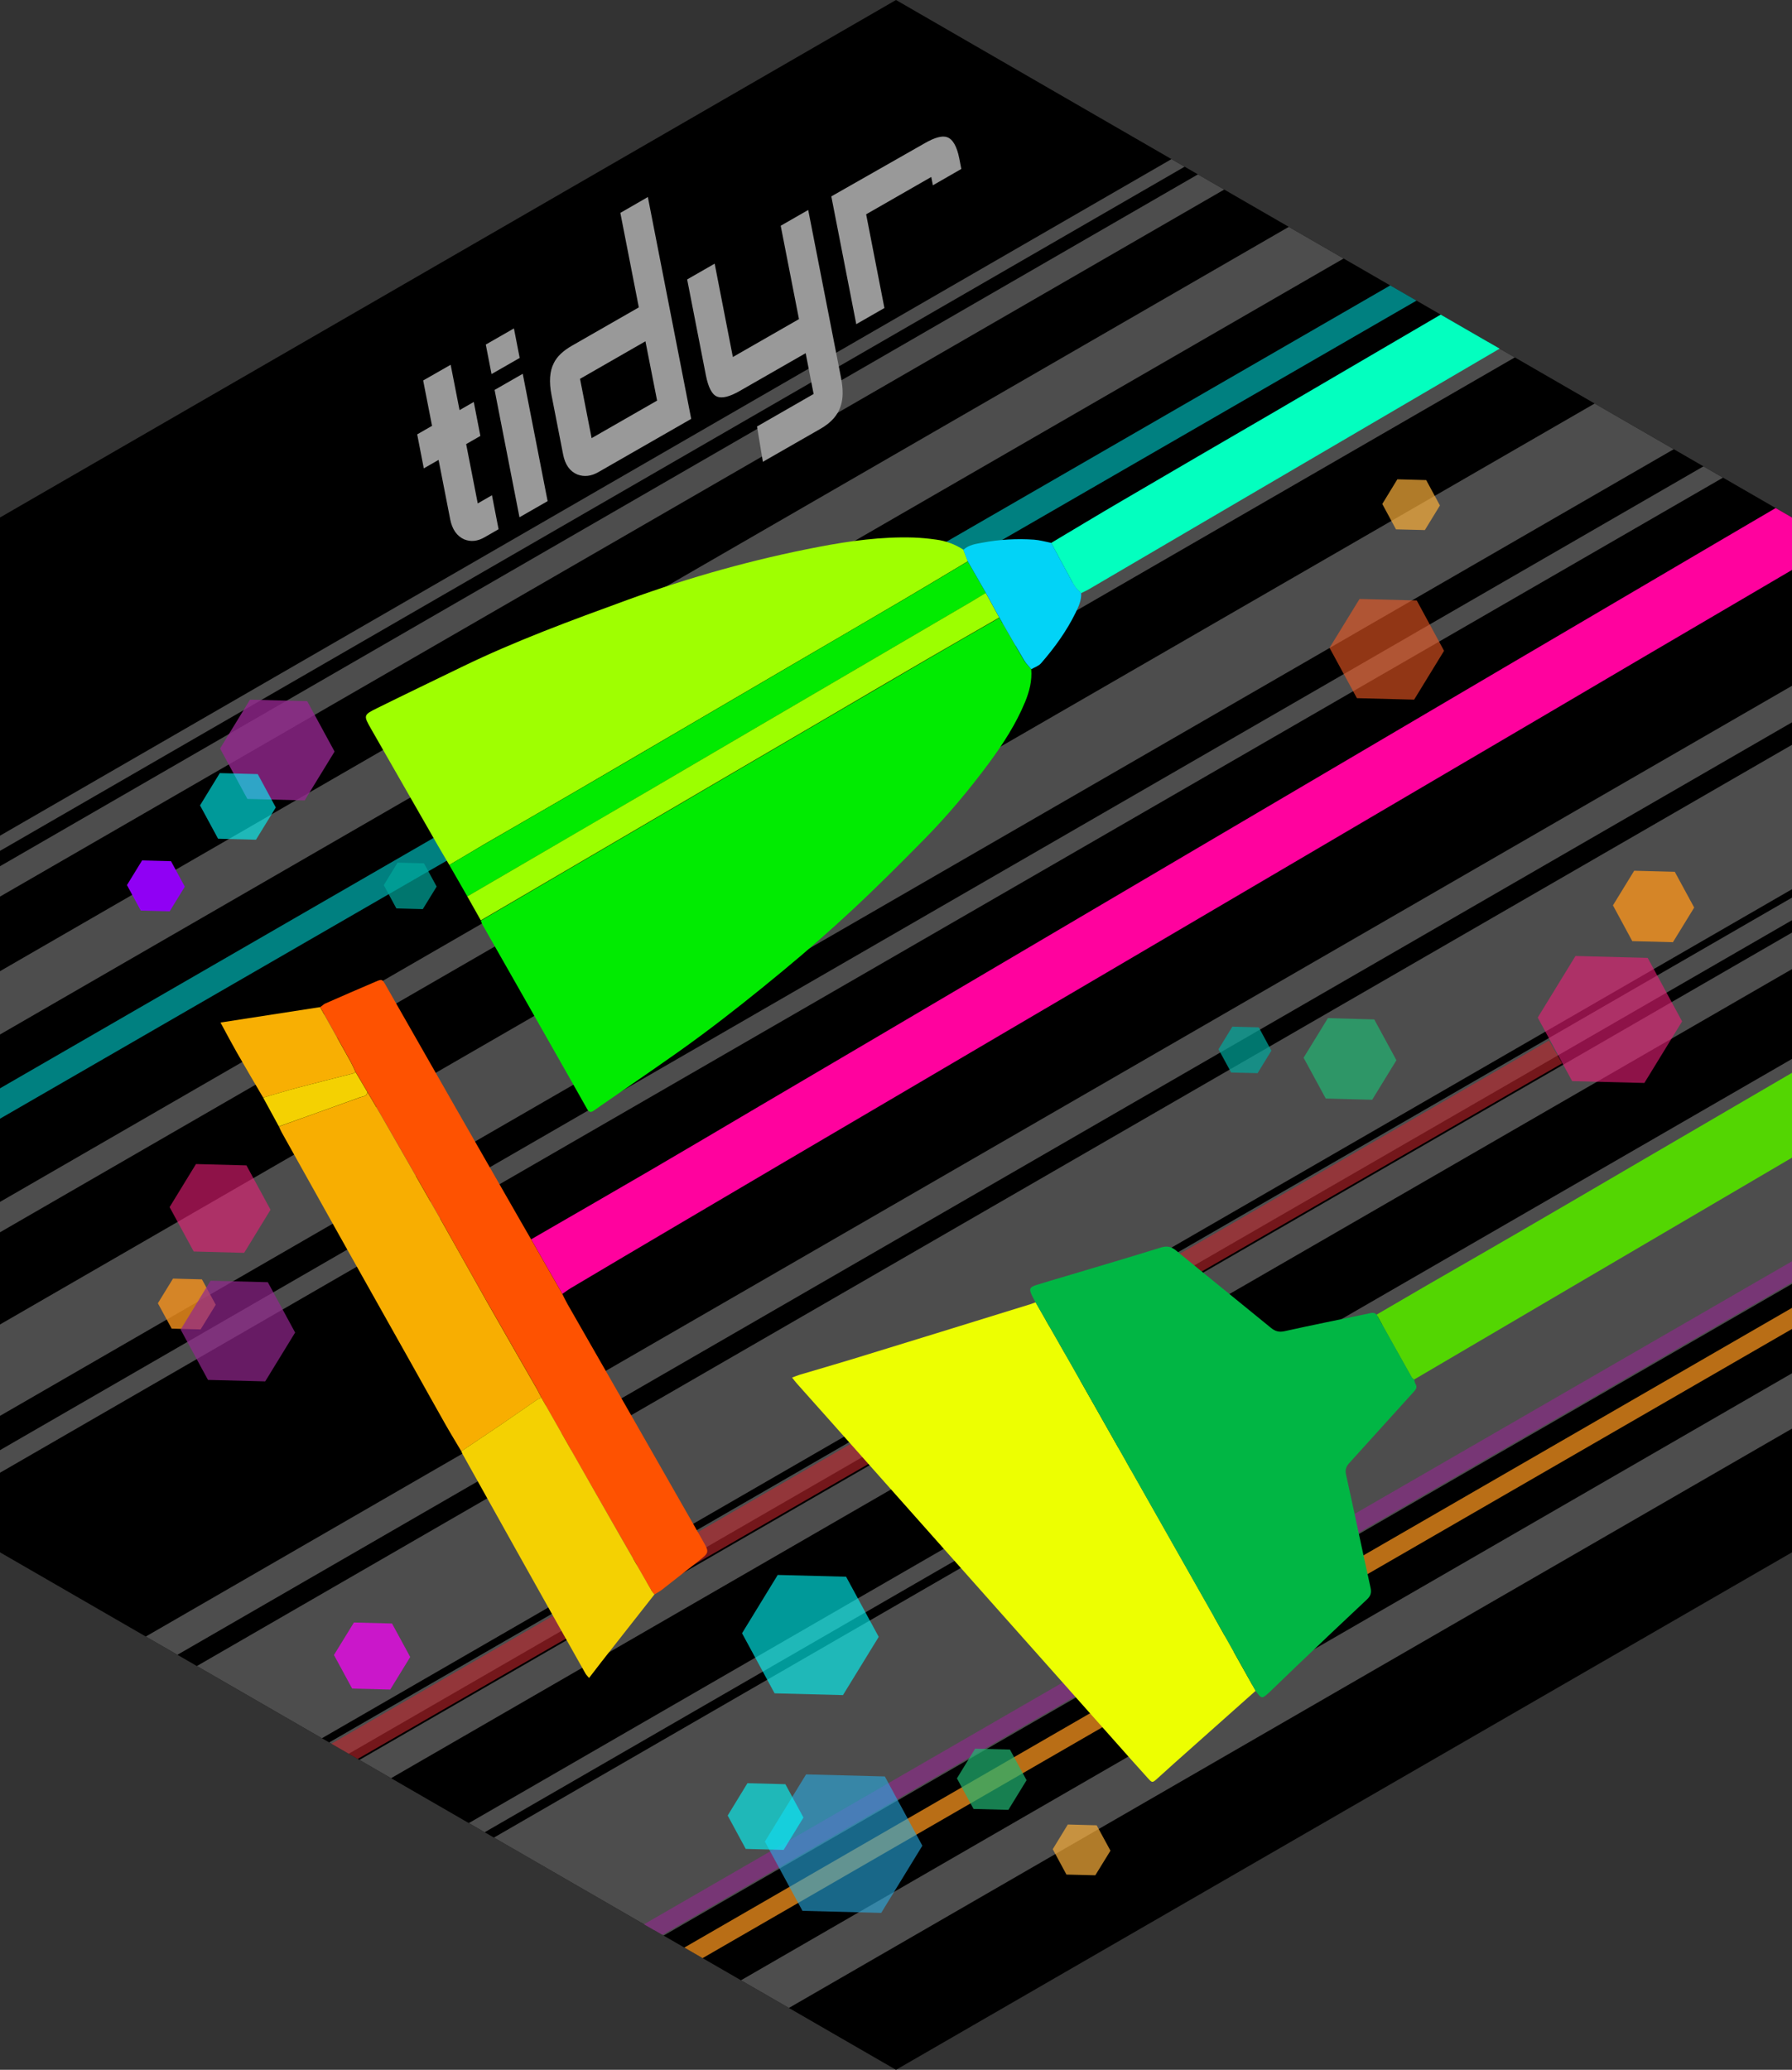<?xml version="1.0" encoding="utf-8"?>
<!-- Generator: Adobe Illustrator 26.5.0, SVG Export Plug-In . SVG Version: 6.00 Build 0)  -->
<svg version="1.1" id="Layer_1" xmlns="http://www.w3.org/2000/svg" xmlns:xlink="http://www.w3.org/1999/xlink" x="0px" y="0px"
	 viewBox="0 0 2521 2911" style="enable-background:new 0 0 2521 2911;" xml:space="preserve">
<rect x="0" y="0" width="2521" height="2911" fill="#333333" stroke="none"/>
<style type="text/css">
	.st0{clip-path:url(#SVGID_00000129914520453457762630000003393055390729069960_);}
	.st1{fill:#4D4D4D;}
	.st2{opacity:0.6;fill:#C1272D;enable-background:new    ;}
	.st3{opacity:0.6;fill:#93278F;enable-background:new    ;}
	.st4{opacity:0.75;fill:#F7931E;enable-background:new    ;}
	.st5{opacity:0.5;fill:#00FFFF;enable-background:new    ;}
	.st6{opacity:0.8;fill:#93278F;enable-background:new    ;}
	.st7{fill:#9000F4;}
	.st8{opacity:0.6;fill:#00FFFF;enable-background:new    ;}
	.st9{opacity:0.7;fill:#00A99D;enable-background:new    ;}
	.st10{opacity:0.6;fill:#F15A24;enable-background:new    ;}
	.st11{opacity:0.7;fill:#FBB03B;enable-background:new    ;}
	.st12{opacity:0.6;fill:#ED1E79;enable-background:new    ;}
	.st13{opacity:0.8;fill:#F7931E;enable-background:new    ;}
	.st14{opacity:0.7;fill:#93278F;enable-background:new    ;}
	.st15{opacity:0.7;fill:#22B573;enable-background:new    ;}
	.st16{opacity:0.6;fill:#29ABE2;enable-background:new    ;}
	.st17{opacity:0.7;fill:#FF00FF;enable-background:new    ;}
	.st18{fill:#FF029E;}
	.st19{fill:#03FFBF;}
	.st20{fill:#53D602;}
	.st21{fill:#01EB01;}
	.st22{fill:#EDFF01;}
	.st23{fill:#01B644;}
	.st24{fill:#9FFF01;}
	.st25{fill:#FE5201;}
	.st26{fill:#F8AE01;}
	.st27{fill:#F4D102;}
	.st28{fill:#02EB00;}
	.st29{fill:#9CFF00;}
	.st30{fill:#02D3F7;}
	.st31{fill:#F8AF03;}
	.st32{fill:#999999;}
</style>
<g id="Layer_3">
	<g>
		<defs>
			<polygon id="SVGID_1_" points="2521,2183.2 2521,727.8 1260.5,0 0,727.8 0,2183.2 1260.5,2911 			"/>
		</defs>
		<clipPath id="SVGID_00000000187488710125107650000007107812063184896397_">
			<use xlink:href="#SVGID_1_"  style="overflow:visible;"/>
		</clipPath>
		<g style="clip-path:url(#SVGID_00000000187488710125107650000007107812063184896397_);">
			<rect x="-172.2" y="-61.8" width="2992.7" height="2992.7"/>
			
				<rect x="-470" y="1741.9" transform="matrix(0.866 -0.5 0.5 0.866 -735.148 916.138)" class="st1" width="3623.9" height="175.9"/>
			
				<rect x="-476.6" y="1652.6" transform="matrix(0.866 -0.5 0.5 0.866 -658.531 892.031)" class="st1" width="3623.9" height="44.5"/>
			
				<rect x="-290.4" y="2068.1" transform="matrix(0.866 -0.5 0.5 0.866 -835.761 1039.349)" class="st1" width="3623.9" height="22.3"/>
			
				<rect x="-375.3" y="1890.7" transform="matrix(0.866 -0.5 0.5 0.866 -759.727 973.451)" class="st1" width="3623.9" height="27.5"/>
			
				<rect x="-222" y="2085.1" transform="matrix(0.866 -0.5 0.5 0.866 -885.771 1089.362)" class="st1" width="3623.9" height="225"/>
			
				<rect x="-448.3" y="1983.3" transform="matrix(0.866 -0.5 0.5 0.866 -820.111 950.538)" class="st1" width="3623.9" height="44.5"/>
			
				<rect x="-523.2" y="1297.6" transform="matrix(0.866 -0.5 0.5 0.866 -483 820.053)" class="st1" width="3623.9" height="27.5"/>
			
				<rect x="262.3" y="2268.5" transform="matrix(0.866 -0.5 0.5 0.866 -917.61 1139.862)" class="st1" width="2811.9" height="27.5"/>
			
				<rect x="545" y="2265.8" transform="matrix(0.866 -0.5 0.5 0.866 -888.373 1283.57)" class="st1" width="2811.9" height="67.4"/>
			
				<rect x="-720.9" y="1156.7" transform="matrix(0.866 -0.5 0.5 0.866 -440.36 781.384)" class="st1" width="3917.6" height="111.3"/>
			
				<rect x="-611.2" y="965.5" transform="matrix(0.866 -0.5 0.5 0.866 -323.141 762.085)" class="st1" width="3743.4" height="37"/>
			
				<rect x="-772.6" y="737.3" transform="matrix(0.866 -0.5 0.5 0.866 -240.678 653.498)" class="st1" width="3743.4" height="77.1"/>
			
				<rect x="-867.4" y="641.3" transform="matrix(0.866 -0.5 0.5 0.866 -195.354 590.548)" class="st1" width="3743.4" height="37"/>
			
				<rect x="-690.2" y="494.6" transform="matrix(0.866 -0.5 0.5 0.866 -93.64 658.269)" class="st1" width="3743.4" height="18.5"/>
			
				<rect x="-399.7" y="2154.5" transform="matrix(0.866 -0.5 0.5 0.866 -954.227 784.756)" class="st2" width="2774" height="37"/>
			
				<rect x="143.9" y="2347.6" transform="matrix(0.866 -0.5 0.5 0.866 -975.137 1081.693)" class="st3" width="2774" height="25.7"/>
			
				<rect x="260.3" y="2345.9" transform="matrix(0.866 -0.5 0.5 0.866 -958.673 1139.664)" class="st4" width="2774" height="25.7"/>
			<rect x="-452" y="993.7" transform="matrix(0.866 -0.5 0.5 0.866 -380.843 603.1)" class="st5" width="2774" height="37"/>
			<polygon class="st6" points="348,1123.6 309.6,1052.7 351.7,984 432.2,986.2 470.7,1057 428.6,1125.7 			"/>
			<polygon class="st7" points="198,1280.6 178.6,1244.8 199.9,1210.1 240.6,1211.2 260,1247 238.7,1281.7 			"/>
			<polygon class="st8" points="306.8,1179.6 281.4,1132.7 309.2,1087.3 362.6,1088.7 388,1135.6 360.1,1181 			"/>
			<polygon class="st9" points="557.6,1277.6 539.9,1244.9 559.3,1213.2 596.5,1214.2 614.3,1246.9 594.8,1278.6 			"/>
			<polygon class="st10" points="1908.9,981.9 1870.4,911.1 1912.6,842.4 1993.1,844.5 2031.5,915.3 1989.4,984 			"/>
			<polygon class="st11" points="1963.9,744.5 1944.6,708.8 1965.8,674.1 2006.4,675.2 2025.7,710.9 2004.5,745.5 			"/>
			<polygon class="st12" points="272.5,1760.1 238.6,1697.7 275.7,1637.1 346.7,1639 380.6,1701.4 343.5,1762 			"/>
			<polygon class="st13" points="241.5,1868.6 222.1,1832.9 243.4,1798.2 284.1,1799.3 303.5,1835 282.2,1869.7 			"/>
			<polygon class="st14" points="292.6,1940.7 254.1,1869.9 296.2,1801.2 376.8,1803.3 415.2,1874.1 373.1,1942.8 			"/>
			<polygon class="st15" points="1865.1,1545 1833.9,1487.6 1868.1,1431.9 1933.3,1433.7 1964.5,1491.1 1930.4,1546.7 			"/>
			<polygon class="st8" points="1089.7,2381.5 1043.9,2297 1094.1,2215 1190.3,2217.5 1236.2,2302.1 1185.9,2384 			"/>
			<polygon class="st15" points="1369.6,2544.1 1346.2,2501.1 1371.8,2459.3 1420.8,2460.6 1444.2,2503.7 1418.6,2545.4 			"/>
			<polygon class="st11" points="1500.3,2636.4 1481,2600.7 1502.2,2566 1542.8,2567.1 1562.2,2602.8 1540.9,2637.4 			"/>
			<polygon class="st16" points="1128.9,2687.4 1076,2590 1134,2495.5 1244.8,2498.4 1297.6,2595.8 1239.7,2690.3 			"/>
			<polygon class="st8" points="1049.1,2600.3 1023.7,2553.4 1051.5,2507.9 1104.9,2509.3 1130.3,2556.2 1102.4,2601.7 			"/>
			<polygon class="st9" points="1732,1508.4 1714.2,1475.7 1733.7,1443.9 1770.9,1444.9 1788.6,1477.6 1769.2,1509.3 			"/>
			<polygon class="st17" points="495.4,2374.8 469.8,2327.6 497.9,2281.9 551.5,2283.3 577.1,2330.4 549,2376.2 			"/>
			<polygon class="st12" points="2211.7,1520.5 2163.3,1431.1 2216.4,1344.5 2318,1347.2 2366.4,1436.5 2313.3,1523.1 			"/>
			<polygon class="st13" points="2296.3,1323.6 2269.1,1273.3 2299,1224.6 2356.1,1226.1 2383.4,1276.4 2353.5,1325.1 			"/>
			<path class="st18" d="M3007.3,517.7c-24.2,13.7-48.6,27.2-72.6,41.2c-56.7,33-113.2,66.2-169.7,99.5
				c-50.1,29.4-100.3,58.8-150.4,88.2c-50.5,29.6-100.9,59.2-151.4,88.9c-50.1,29.4-100.3,58.8-150.4,88.2
				c-50.5,29.6-100.9,59.3-151.3,89c-48.8,28.6-97.5,57.3-146.3,85.9c-52.8,31-105.7,62-158.5,93.1l-149.3,87.7
				c-50.4,29.6-100.9,59.3-151.3,88.9c-49.8,29.2-99.6,58.5-149.4,87.7c-51.1,30-102.3,60.1-153.4,90.2
				c-50.1,29.5-100.2,58.9-150.3,88.3c-49.8,29.3-99.5,58.6-149.2,87.9c-50.4,29.7-100.8,59.5-151.1,89.4c-4,2.4-7.7,5.3-11.6,8
				l-43.9-76.8c56.8-32.8,113.6-65.5,170.2-98.5c49.9-29.1,99.5-58.5,149.2-87.8c50.8-29.9,101.5-59.7,152.3-89.6
				c50.1-29.5,100.1-59,150.2-88.5c50.4-29.7,100.8-59.4,151.2-89.1c49.1-28.9,98.1-57.8,147.2-86.7
				c51.8-30.5,103.5-60.9,155.3-91.4c49.7-29.3,99.5-58.5,149.2-87.8s99.5-58.5,149.2-87.8c51.5-30.2,102.9-60.5,154.4-90.7
				c50.1-29.4,100.2-58.9,150.3-88.3c49.8-29.2,99.6-58.4,149.4-87.6c50.8-29.8,101.6-59.6,152.5-89.4
				c50.8-29.8,101.7-59.6,152.5-89.4c41-24.1,81.9-48.2,122.9-72.3c1.4-0.7,2.8-1.4,4.2-1.9V517.7z"/>
			<path class="st19" d="M3007.3-34.1c-37.4,21.7-74.8,43.3-112.2,65c-54.3,31.6-108.6,63.3-162.8,95.1
				c-49.5,28.9-99,57.9-148.5,86.9c-50.8,29.8-101.7,59.5-152.5,89.3c-48.5,28.4-96.9,56.8-145.4,85.2
				c-52.9,30.9-105.8,61.8-158.7,92.7c-50.2,29.3-100.4,58.7-150.5,88.1c-51.5,30.1-103,60.3-154.6,90.5
				c-49.1,28.8-98.3,57.5-147.4,86.3c-47.4,27.8-94.9,55.6-142.3,83.4c-3.7,2.2-7.7,3.9-11.5,5.8c-2.9-3-6.2-5.7-8.5-9.1
				c-3.1-4.5-5.5-9.4-8.1-14.2c-8.5-15.8-17.1-31.5-25.6-47.3c33.1-19.7,66-39.6,99.2-59c71.9-42.1,143.8-84,215.8-125.8
				c49.2-28.7,98.3-57.5,147.5-86.3c51.9-30.3,103.7-60.7,155.6-91c50.9-29.8,101.7-59.5,152.6-89.3
				c50.2-29.4,100.3-58.7,150.5-88.1c49.5-29,99-57.9,148.5-86.9L2705,45.3c51.2-29.9,102.4-59.9,153.6-89.8
				c47.1-27.6,94.2-55.2,141.3-82.8c2.3-1.4,4.9-2.4,7.3-3.5V-34.1z"/>
			<path class="st20" d="M1936.6,1848.9c23.7-13.8,47.4-27.7,71.2-41.5c42.5-24.5,85.1-48.9,127.6-73.6
				c50.9-29.6,101.8-59.2,152.6-89c50.5-29.5,101.1-59,151.6-88.5l154.6-90.2l150.6-87.9c50.9-29.7,101.7-59.4,152.6-89.1
				c36.6-21.4,73.2-42.7,109.8-64v117.9c-61.3,36-122.6,72-183.9,107.9c-54.5,32-109.1,63.9-163.6,95.9
				c-49.1,28.8-98.2,57.6-147.3,86.4c-51.5,30.2-102.9,60.4-154.4,90.6c-49.4,29-98.9,58-148.3,87c-51.5,30.2-102.9,60.4-154.4,90.7
				l-65.9,38.7c-1.1-1-2.6-1.8-3.4-3.1C1969.5,1907.9,1953,1878.4,1936.6,1848.9z"/>
			<path class="st21" d="M1450.7,941.1c1.4,16.1-2.5,31.2-8.5,45.9c-12.8,31.1-30.9,59-50.8,86c-28.1,38-58.4,74.1-91.5,107.7
				c-32.8,33.2-65.8,66.4-100,98.2c-31.9,29.7-64.6,58.5-98.3,86.3c-37.8,31.3-76.2,62-115.6,91.2c-41.9,31.1-85.4,60.1-128.2,90
				c-7.4,5.2-14.9,10.1-22.2,15.4c-4.7,3.4-7.2,2.3-9.9-2.6c-17.5-31.2-35.2-62.2-52.8-93.2c-15.7-27.6-31.4-55.3-47.1-82.9
				c-15.7-27.6-31.4-55.3-47.2-82.9c-0.9-1.7-1.4-3.6-2.1-5.4c8.1-4.7,16.2-9.5,24.3-14.2c51.1-29.9,102.2-59.8,153.3-89.7
				c49.4-28.9,98.8-57.9,148.2-86.8c51.1-29.9,102.2-59.8,153.4-89.7c50.4-29.5,100.9-59,151.3-88.5c32.9-19.2,65.9-38,98.9-57
				c11.6,20.1,23.1,40.4,34.9,60.4C1443.5,933.4,1447.4,937.1,1450.7,941.1z"/>
			<path class="st22" d="M1766.4,2378c-38.4,34.2-76.9,68.4-115.3,102.6c-7.6,6.8-15.2,13.7-22.7,20.5c-7.2,6.5-7.4,6.6-13.7-0.4
				c-16.6-18.4-33.1-36.8-49.5-55.4c-25.6-28.7-51.1-57.5-76.7-86.3c-27.4-30.8-54.8-61.6-82.2-92.4c-25.8-29.1-51.6-58.1-77.5-87.2
				c-53.5-60.2-106.9-120.3-160.4-180.5c-15.9-17.9-31.9-35.7-47.8-53.6c-2-2.2-3.7-4.7-6.3-7.9c4.2-1.5,7.4-2.9,10.6-3.9
				c24.8-7.4,49.7-14.5,74.5-22.1c83.7-25.7,167.3-51.5,250.9-77.4c2.2-0.7,4.4-1.6,6.6-2.4c16.8,29.3,33.6,58.6,50.3,87.9
				c32.2,56.7,64.3,113.4,96.4,170.1c34.5,60.8,68.9,121.6,103.4,182.5C1726.9,2307.4,1746.6,2342.7,1766.4,2378z"/>
			<path class="st23" d="M1766.4,2378c-19.8-35.3-39.5-70.6-59.4-105.8c-34.4-60.9-68.9-121.7-103.4-182.5
				c-32.1-56.7-64.3-113.4-96.4-170.1c-16.7-29.3-33.5-58.7-50.3-87.9c-1.7-3.1-3.4-6.1-4.9-9.3c-4.7-9.5-3.8-12.1,6.4-15.3
				c15.7-4.9,31.6-9.5,47.4-14.2c42.5-12.7,85-25.2,127.4-38.4c8.5-2.6,14.6-1.3,21.4,4.3c44.3,36.4,89,72.3,133.4,108.7
				c5.9,4.8,11.2,6.4,19.1,4.7c39.1-8.7,78.4-16.5,117.6-24.7c4.3-0.9,8.4-2.5,12,1.5c16.5,29.5,33,58.9,49.5,88.4
				c0.7,1.3,2.2,2.1,3.4,3.1c0.5,1.9,0.6,4,1.6,5.6c2.8,4.6,1.2,7.5-2.2,11.2c-30.4,33.3-60.4,67-90.8,100.3
				c-4.7,5.2-6.1,9.6-4.5,16.7c11.7,52.8,22.7,105.8,34.4,158.6c1.6,7.1,0.2,11.7-5,16.5c-33.2,31.1-66.2,62.4-99.1,93.8
				c-12.8,12.2-25.3,24.5-38.1,36.7C1775.1,2389.7,1774.9,2389.6,1766.4,2378z"/>
			<path class="st24" d="M632.1,1216.5c-5.3-9.1-10.8-18.1-16-27.2c-31.3-54.5-62.5-109-93.7-163.5c-11.3-19.8-11.5-20.2,8.6-30.1
				c39.4-19.5,79.1-38.5,118.6-57.7c75.7-36.8,154.6-65.7,233.6-94.5c87.6-31.9,177.1-56.9,268.7-74.4c44-8.4,88.4-14.5,133.4-13.1
				c10.6,0.4,21.2,1.4,31.7,2.9c13.7,1.8,26.8,6.7,38.3,14.2l6.2,16.3c-30.3,18.1-60.6,36.3-91,54.2
				c-51.8,30.4-103.6,60.7-155.5,90.9c-50.1,29.3-100.2,58.7-150.4,88c-50.8,29.7-101.6,59.5-152.4,89.1
				c-43.4,25.3-87,50.3-130.5,75.5C665.1,1197,648.7,1206.8,632.1,1216.5z"/>
			<path class="st25" d="M747.1,1742.9l43.9,76.8c2.5,4.9,4.8,9.9,7.5,14.6c28.8,50.3,57.6,100.7,86.5,151
				c34.4,60.2,68.8,120.4,103.2,180.7c9.9,17.4,9.8,17.4-5.8,29.7c-17,13.3-33.9,26.7-50.9,39.9c-3.3,2.6-7.2,4.6-10.8,6.8
				c-1.2-1.5-2.7-2.9-3.6-4.5c-28.2-49.2-56.4-98.4-84.6-147.6c-23.7-41.4-47.2-82.9-70.8-124.5c-1.9-3.8-3.7-7.8-5.8-11.5
				c-23.5-41.1-47.3-82.2-70.7-123.4c-21.9-38.5-43.3-77.2-65.1-115.7c-27.9-49.1-55.9-98-84-146.9c-6.2-10.8-12.6-21.5-19-32.3
				c-5.5-9.4-11.1-18.8-16.6-28.1c-2.4-4.9-4.5-9.9-7.1-14.7c-14.2-25.6-28.5-51.2-42.9-76.8c2.5-1.7,4.7-4,7.4-5.2
				c23.3-10.3,46.7-20.4,70.1-30.4c9.3-4,9.6-4,14.7,4.9c32.3,56.5,64.6,113,96.8,169.6c30.9,54.1,61.9,108.2,93,162.3
				C737.3,1726.1,742.2,1734.5,747.1,1742.9z"/>
			<path class="st26" d="M517,1536.1c6.3,10.8,12.8,21.5,19,32.3c28.1,48.9,56.1,97.9,84,146.9c21.9,38.5,43.3,77.2,65.1,115.7
				c23.4,41.2,47.1,82.3,70.7,123.4c2.1,3.7,3.9,7.7,5.9,11.5c-2.1,0.9-4.4,1.5-6.3,2.8c-17,11.7-33.9,23.6-51,35.2
				c-18.4,12.5-36.9,24.8-55.4,37.2c-7.6-12.8-15.4-25.5-22.7-38.4c-15.5-27.3-30.7-54.8-46.1-82.2
				c-34.4-61.3-68.8-122.5-103.3-183.8c-26.9-47.9-53.7-95.9-80.5-143.9c-1.5-2.7-2.7-5.6-4-8.5c37.9-13.6,75.8-27.2,113.8-40.8
				C510.3,1542,516,1542.2,517,1536.1z"/>
			<path class="st27" d="M649,2041c18.5-12.4,37-24.7,55.4-37.2c17.1-11.6,33.9-23.5,51-35.2c1.8-1.3,4.2-1.9,6.3-2.8
				c23.6,41.5,47.2,83,70.8,124.5c28.1,49.3,56.3,98.5,84.6,147.6c1,1.7,2.4,3,3.6,4.5c-24.7,31.5-49.5,62.9-74.2,94.4
				c-5.8,7.4-11.5,14.8-17.8,23.1c-2.1-2.6-4-4.3-5.2-6.5c-32.2-57.1-64.3-114.3-96.3-171.5c-25.3-45.2-50.6-90.4-75.8-135.7
				C650.3,2044.7,649.8,2042.8,649,2041z"/>
			<path class="st28" d="M632.1,1216.5c16.5-9.7,33-19.5,49.6-29.2c43.5-25.2,87-50.3,130.5-75.5c50.9-29.6,101.7-59.3,152.4-89.1
				c50.1-29.3,100.3-58.7,150.4-88c51.8-30.3,103.7-60.6,155.5-90.9c30.4-17.9,60.7-36.1,91-54.2c8.5,14.8,17,29.6,25.5,44.4
				c-6.7,4-13.3,8.2-20.1,12.1c-50.8,29.7-101.6,59.5-152.4,89.2c-51.2,29.9-102.3,59.9-153.5,89.8c-49.4,29-98.9,57.9-148.3,86.9
				c-57.9,33.9-115.9,67.7-173.9,101.4l-81.3,47.4L632.1,1216.5z"/>
			<path class="st29" d="M657.4,1260.7l81.3-47.4c58-33.8,115.9-67.6,173.9-101.4c49.5-28.9,98.9-57.9,148.3-86.9
				c51.1-29.9,102.3-59.9,153.5-89.8c50.8-29.7,101.6-59.4,152.4-89.2c6.8-4,13.4-8.1,20.1-12.1l18.9,34.6c-33,19-66,37.9-98.9,57
				c-50.5,29.4-100.9,58.9-151.3,88.5c-51.1,29.9-102.2,59.8-153.4,89.7c-49.4,28.9-98.8,57.9-148.2,86.8
				c-51.1,29.9-102.2,59.8-153.3,89.7c-8.1,4.7-16.2,9.5-24.3,14.2L657.4,1260.7z"/>
			<path class="st30" d="M1405.9,868.6l-18.9-34.6c-8.5-14.8-17-29.6-25.5-44.4l-6.2-16.3c7.6-7.2,17.5-8.3,27-10.1
				c23.8-4.5,48.2-5.9,72.4-4.2c8.1,0.6,16.1,2.9,24.1,4.5c8.5,15.8,17,31.5,25.6,47.3c2.6,4.8,5,9.8,8.1,14.2
				c2.3,3.4,5.6,6.1,8.5,9.1c0.6,10.1-3.6,18.9-7.8,27.6c-12.8,26.1-29.7,49.4-48.7,71.2c-3.3,3.8-9.1,5.6-13.7,8.3
				c-3.3-4.1-7.2-7.8-9.9-12.2C1429,908.9,1417.5,888.7,1405.9,868.6z"/>
			<path class="st31" d="M450.3,1416.4c14.3,25.6,28.6,51.2,42.9,76.8c2.6,4.8,4.8,9.8,7.1,14.7c-1.4,0.7-2.8,1.6-4.2,2
				c-25.6,6.6-51.3,12.9-76.9,19.7c-16.4,4.4-32.7,9.4-49,14.1c-12.4-21.2-25-42.4-37.2-63.8c-7.5-13.2-14.6-26.6-22.8-41.8
				L450.3,1416.4z"/>
			<path class="st27" d="M370.2,1543.7c16.3-4.7,32.6-9.8,49-14.1c25.6-6.8,51.3-13.1,76.9-19.7c1.5-0.4,2.8-1.3,4.2-2
				c5.5,9.4,11.1,18.8,16.6,28.1c-1,6.2-6.6,5.9-10.8,7.4c-37.9,13.7-75.8,27.3-113.8,40.8C385,1570.8,377.6,1557.3,370.2,1543.7z"
				/>
			<path class="st32" d="M596.2,658.7l-9.3-47.8l20.9-12l-12.5-63.8L634,513l12.5,63.8l20-11.5l9.3,47.8l-20,11.5l16.3,83.4l20-11.5
				l9.3,47.8l-20,11.5c-9.7,5.5-19.1,6.5-28.3,2.8c-10.4-4.6-17-14.1-19.8-28.4l-16.3-83.4L596.2,658.7z"/>
			<path class="st32" d="M691.5,526.1l-8.1-41.5l39.6-22.7l8.1,41.5L691.5,526.1z M730.8,727.5l-35-179.1l39.6-22.7l35,179.1
				L730.8,727.5z"/>
			<path class="st32" d="M911.4,277.1l61,312l-130.8,75c-10,5.7-19.7,6.8-29.2,3.3c-10.7-4.4-17.4-13.8-20.2-28.2l-16.3-83.4
				c-3.7-18.8-2.6-33.8,3.1-44.9c4.4-9.3,13-17.5,25.8-24.8l93.9-53.8l-26-132.9L911.4,277.1z M908,480L816,532.8l16.3,83.4
				l92.1-52.8L908,480z"/>
			<path class="st32" d="M1183.3,532c3,15.6,2.9,28.5-0.5,38.7c-3.9,12.9-13.4,23.7-28.6,32.4l-81,46.4l-8.2-49.7l79.6-45.7
				l-11.2-57.4l-93,53.3c-14,8-24.5,10.6-31.6,7.8c-7.1-2.8-12.4-12.8-15.8-30.2l-26.3-134.6l38.7-22.2c0.6,3.2,9.2,46.9,25.6,131.3
				l93-53.3l-25.7-131.3l38.7-22.2L1183.3,532z"/>
			<path class="st32" d="M1312.4,260.6l-2.3-11.7l-91.6,52.5c15.9,81.5,24.5,125.4,25.7,131.8l-39.6,22.7l-35.1-179.7l131.3-74.7
				c14.2-8.2,24.7-11,31.5-8.6c8.1,2.8,13.9,12.9,17.3,30.3l2.8,14.4L1312.4,260.6z"/>
		</g>
	</g>
</g>
</svg>
